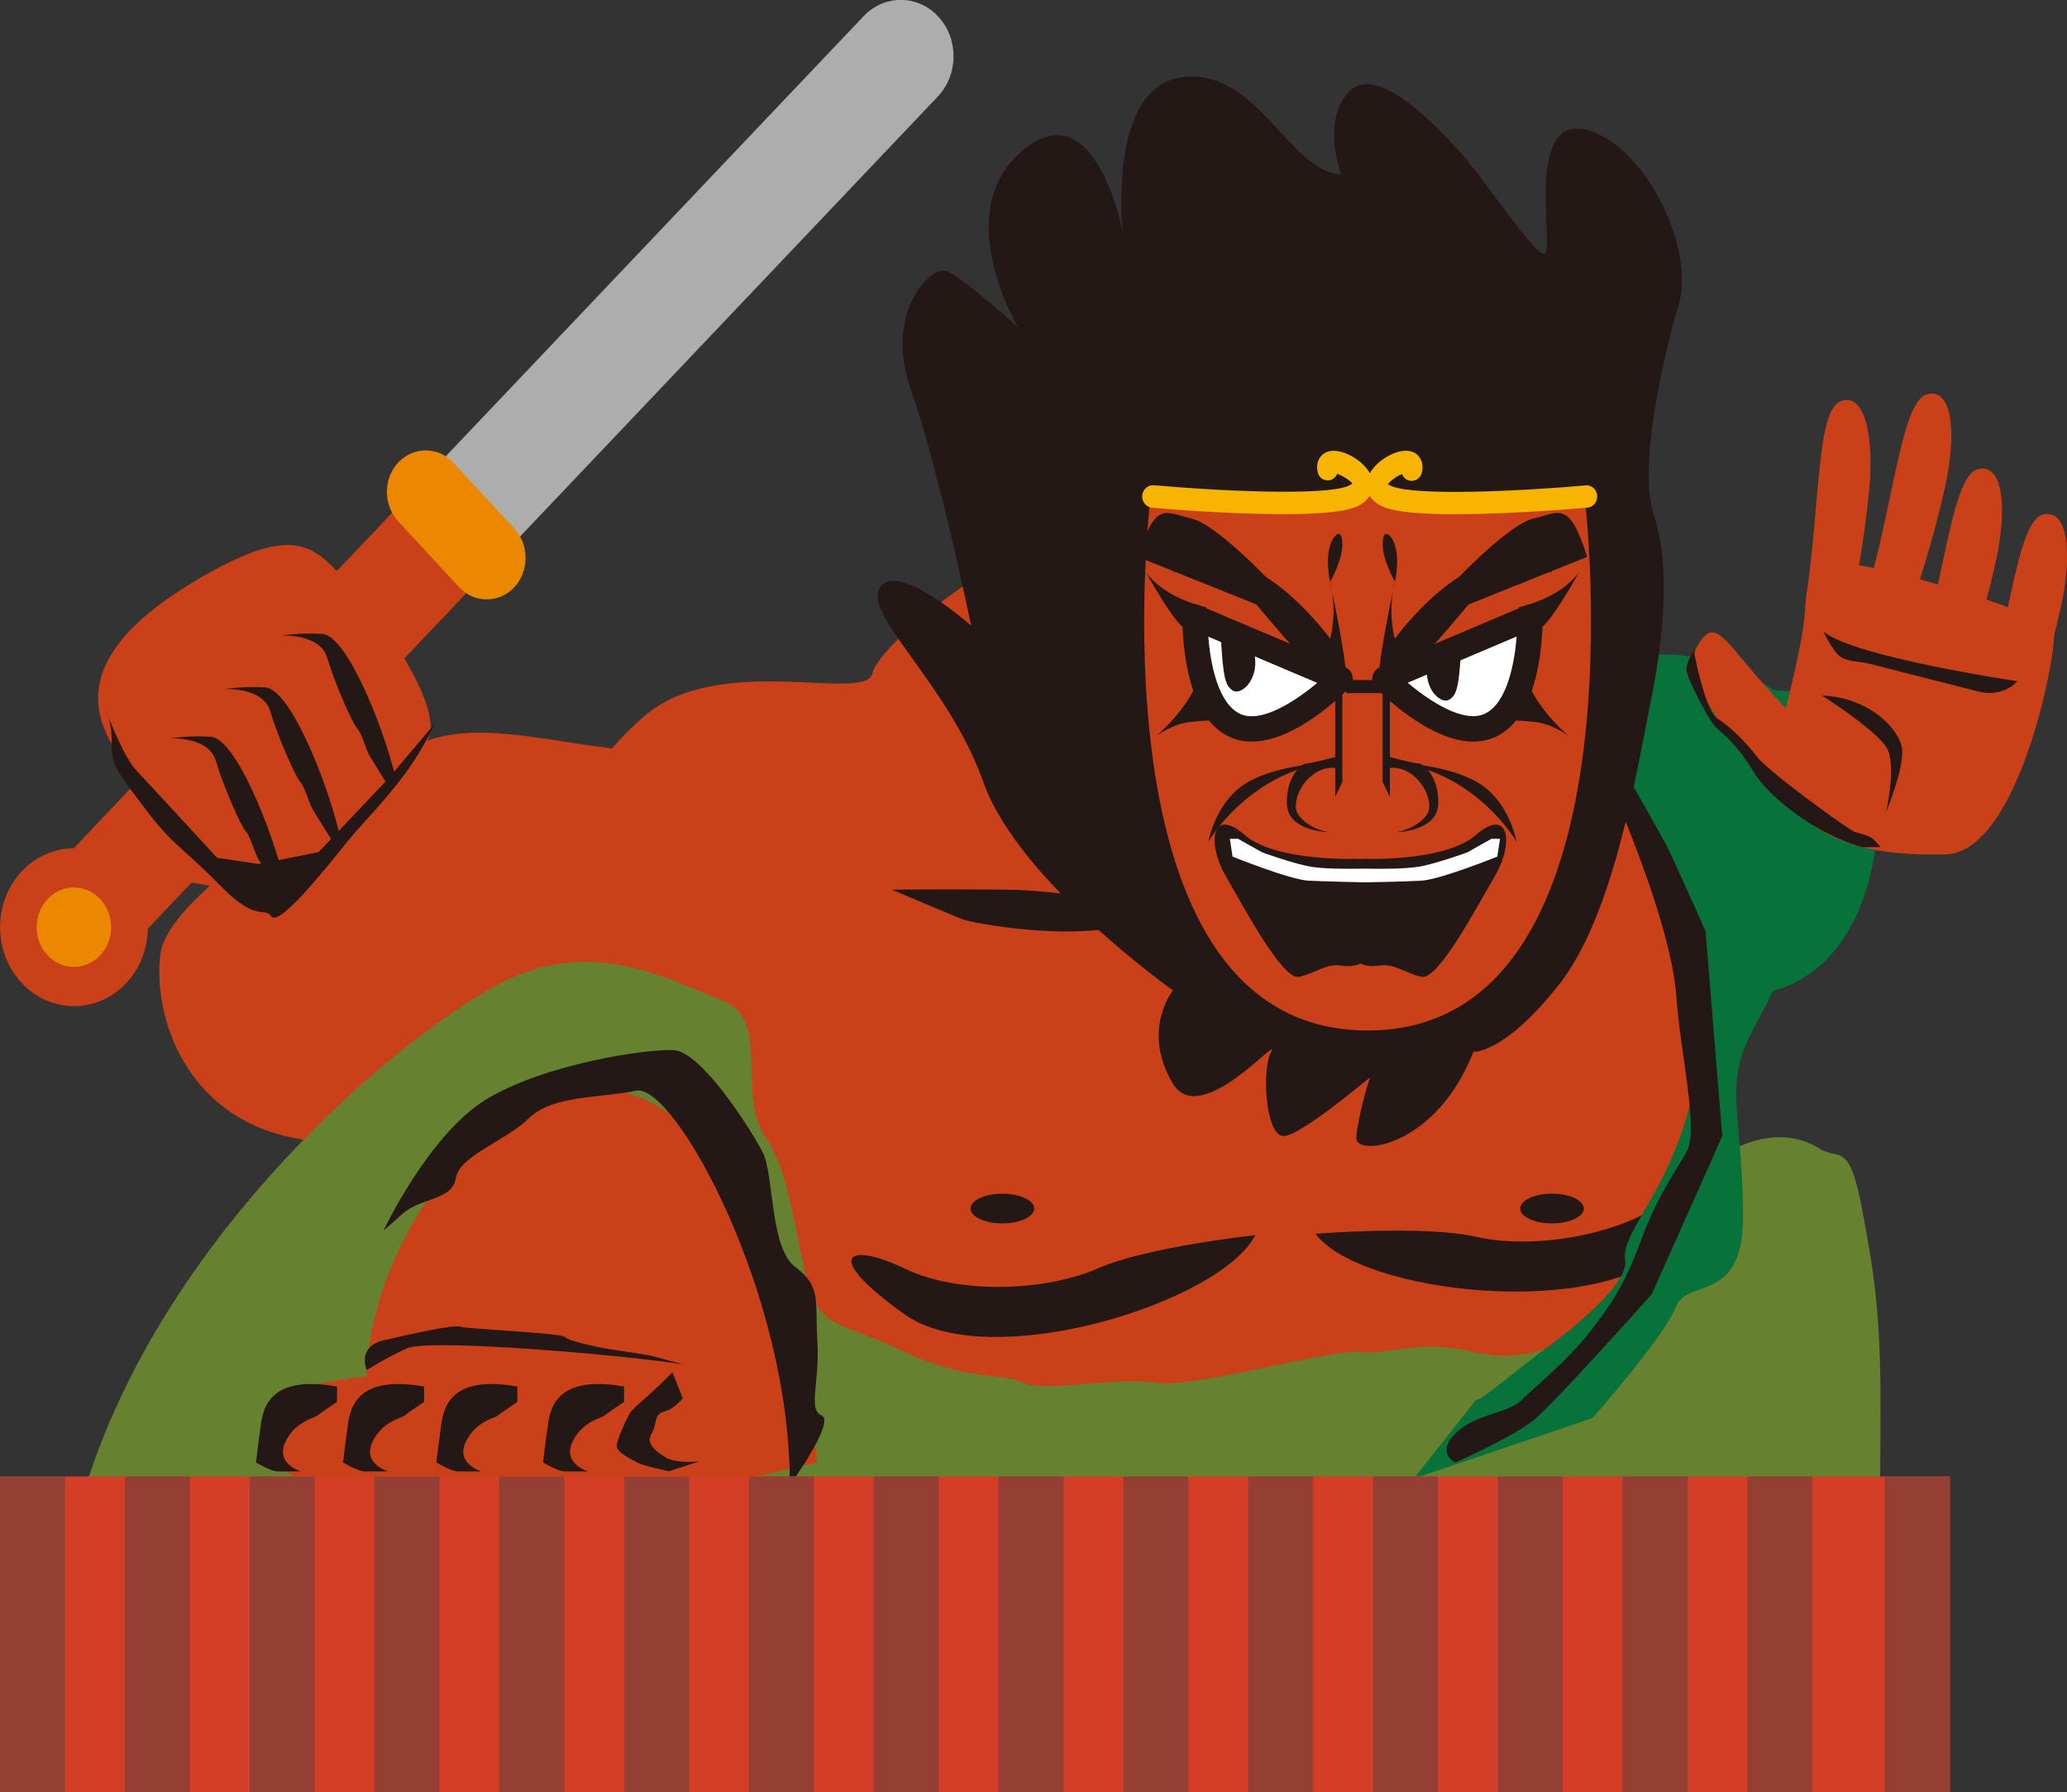 <?xml version="1.0" encoding="UTF-8"?>
<svg id="_レイヤー_2" data-name="レイヤー 2" xmlns="http://www.w3.org/2000/svg" viewBox="0 0 139.11 120.6">
  <rect x="0" y="0" width="139.11" height="120.6" fill="#333333" stroke="none"/>
  <defs>
    <style>
      .cls-1 {
        fill: #231815;
      }

      .cls-2 {
        fill: #d43e27;
      }

      .cls-3 {
        fill: #953e33;
      }

      .cls-4 {
        fill: #fff;
      }

      .cls-5 {
        fill: #668130;
      }

      .cls-6 {
        fill: #adadad;
      }

      .cls-7 {
        fill: #f7b400;
      }

      .cls-8 {
        fill: #077239;
      }

      .cls-9 {
        fill: #c94019;
      }

      .cls-10 {
        fill: #ec8800;
      }
    </style>
  </defs>
  <g id="_レイヤー_1-2" data-name="レイヤー 1">
    <g>
      <path class="cls-8" d="M104,48.31c6.49-8.36,15.39-1.86,15.39-1.86,0,0,7.16-.09,7.16,6.04,0,21.54-18.01,13.53-19.04,11.21s-3.51-15.39-3.51-15.39Z"/>
      <path class="cls-9" d="M80.43,33.33c-10.6.74-21.27,9.89-21.71,11.96-.44,2.07-10.25-1.51-15.39,2.92-5.14,4.44-11.86,15.38-4.84,23.52,7.03,8.14,10.57,26.97,33.96,25.24,23.39-1.73,42.43-5.11,43.14-18.51.71-13.39-6.32-38.8-6.32-38.8l-28.85-6.34Z"/>
      <path class="cls-1" d="M84.48,83.11c-2.34,4.57-17.93,9.38-23.6,5.33-5.67-4.05-3.78-4.9,0-3.08,3.78,1.81,9.65,1.47,12.98,0,3.33-1.47,10.63-2.25,10.63-2.25Z"/>
      <path class="cls-1" d="M69.6,81.32c0,.55-.96,1-2.14,1s-2.14-.45-2.14-1,.96-1,2.14-1,2.14.45,2.14,1Z"/>
      <path class="cls-1" d="M88.54,83.03c3.06,4.05,19.21,5.85,24.12.79,4.91-5.05,2.91-5.53-.51-3.04-3.42,2.5-9.25,3.26-12.77,2.45-3.52-.81-10.83-.21-10.83-.21Z"/>
      <path class="cls-1" d="M102.31,81.32c0,.55.96,1,2.14,1s2.14-.45,2.14-1-.96-1-2.14-1-2.14.45-2.14,1Z"/>
      <g>
        <g>
          <path class="cls-6" d="M63.12,6.49c1.39-1.47,1.41-3.88.03-5.37-1.37-1.49-3.64-1.5-5.03-.03l-28.25,29.75,5,5.4L63.12,6.49Z"/>
          <path class="cls-9" d="M29.87,30.84L3.46,58.66c-1.39,1.47-1.41,3.88-.03,5.37,1.37,1.49,3.64,1.5,5.03.03l26.41-27.82-5-5.4Z"/>
        </g>
        <path class="cls-9" d="M8.48,66.17c-1.96,2.06-5.11,2.04-7.04-.05-1.93-2.09-1.91-5.45.04-7.51,1.96-2.06,5.11-2.04,7.04.05,1.93,2.09,1.91,5.45-.04,7.51Z"/>
        <path class="cls-10" d="M30.89,39.5l-4.1-4.43c-1.01-1.1-1-2.88.02-3.96h0c1.03-1.08,2.7-1.07,3.71.03l4.1,4.43c1.01,1.1,1,2.88-.02,3.96h0c-1.03,1.08-2.7,1.07-3.71-.03Z"/>
        <path class="cls-10" d="M6.74,64.29c-.99,1.04-2.57,1.03-3.55-.02-.97-1.05-.96-2.75.02-3.78.99-1.04,2.57-1.03,3.55.02.97,1.05.96,2.75-.02,3.78Z"/>
      </g>
      <path class="cls-9" d="M44.57,50.53c-6.17.15-12.76-2.85-17.25.01-4.49,2.86-16.06,9.49-16.54,13.74-.47,4.24,1.78,10.81,8.86,12.26,7.08,1.45,20.38,3.77,20.38,3.77l13.42-16.04-8.87-13.75Z"/>
      <g>
        <path class="cls-9" d="M119.04,51.95c2.36,4.83,6.9,5.66,11.89,5.54,4.99-.12,7.55-13.81,7.29-14.98-.25-1.17-10.82-4.23-13.32-4.5-2.5-.27-3.29.17-3.42,3.03s-2.45,10.91-2.45,10.91Z"/>
        <path class="cls-9" d="M123.02,50.37c-6.77-5.93-7.23-9.67-8.8-6.88-1.57,2.79,5.15,9.49,6.14,10.52,1,1.03,2.65-3.64,2.65-3.64Z"/>
        <path class="cls-9" d="M121.58,40.05c.92-6.4.7-12.42,2.29-13.05,1.6-.63,2.29,2.26,1.92,6.05-.37,3.79-1.02,6.81-1.02,6.81l-3.2.19Z"/>
        <path class="cls-9" d="M125.87,39.14c1.69-6.22,2.19-12.22,3.85-12.62,1.66-.4,2,2.55,1.18,6.26-.82,3.71-1.83,6.61-1.83,6.61l-3.19-.26Z"/>
        <path class="cls-9" d="M129.28,44.18c1.69-6.22,2.19-12.22,3.85-12.62,1.66-.4,2,2.55,1.18,6.26-.82,3.71-1.83,6.61-1.83,6.61l-3.19-.26Z"/>
        <path class="cls-9" d="M133.66,47.24c1.69-6.22,2.19-12.22,3.85-12.62,1.66-.4,2,2.55,1.18,6.26-.82,3.71-1.83,6.61-1.83,6.61l-3.19-.26Z"/>
        <path class="cls-1" d="M122.74,42.51c2.08,1.71,13.03,3.33,13.03,3.33,0,0-.94,1.12-2.63.69-1.69-.43-6.85-1.75-7.41-1.89-.55-.14-1.41-.09-1.92-.49s-1.08-1.64-1.08-1.64Z"/>
        <path class="cls-1" d="M122.63,46.8c3.2.13,5.23,2.29,5.38,3.59.15,1.31-1.08,4.26-1.08,4.26,0,0,.74-3.17.04-4.34-.7-1.18-4.34-3.51-4.34-3.51Z"/>
      </g>
      <path class="cls-5" d="M5.52,100.85c5.43-18.64,23.2-32.57,29.03-35.11,5.83-2.54,10.73.31,14.06,1.57,3.33,1.26.92,6.41,2.93,9.23,2.01,2.82,2.25,9.68,3.43,11.29,1.18,1.61,1.65,1.15,5.91,3.14,4.25,1.99,6.69,1.4,7.95,2.07,1.26.68,6.58-.42,9,0,2.42.42,11.79-2.31,13.72-2.07,1.93.23,3.65-.89,7.62,0,3.97.89,5.26-.99,6.4,0,1.14.99,8.71-12.48,11.18-13.69,2.48-1.2,4.41-.81,5.69,0,1.28.81,1.99-.53,2.82,3.79.83,4.33,1.3,7.1,1.3,13.4,0,6.3-.13,9.09.17,9.84.3.75-121.2-3.46-121.2-3.46Z"/>
      <path class="cls-9" d="M54.97,98.41c-1.18-17.03-9.64-27.58-17.58-24.7-7.94,2.88-12.19,11.98-12.66,17.89-.47,5.91-2.36,10.52-2.36,10.52,0,0,3.91,1.94,4.96,2.19,1.05.25,27.64-5.9,27.64-5.9Z"/>
      <path class="cls-1" d="M53.15,99.92c.07-12.86-7.78-27.05-10.33-26.53-2.55.52-5.64.3-7.22,1.85s-4.68,2.52-4.92,4.03c-.24,1.51-2.33,1.29-3.6,2.41l-1.27,1.13s3.04-6.48,6.92-8.84c3.88-2.36,10.72-3.4,12.6-3.31,1.88.09,5.22,5.36,6,6.88.78,1.52.46,6.43,2.21,7.73s1.3,2.27,1.47,5.01c.17,2.74-.66,4.58.29,4.97s-2.14,4.68-2.14,4.68Z"/>
      <path class="cls-8" d="M107.17,49.29c6.83,12.1,8,14.91,7.04,22.48-.97,7.57-5.21,11.01-4.84,13.01.37,2-5.87,6.34-5.87,6.34,0,0-3.68,2.94-3.92,3.01l-.25.07-4.18,5.29,12.03-4.07s4.88-5.54,5.61-7.49c.73-1.95,4.54-.16,4.52-6.07-.03-5.91-1.01-8.35,0-11.09s3.54-5.44,2.18-7.82c-1.36-2.38-2.64-12.92-2.64-12.92l-3.56-2.74-3.92-5.06s-1.28-.69-2.21,0c-.92.69,0,7.08,0,7.08Z"/>
      <g>
        <path class="cls-1" d="M99.16,70.77c-2.52,6.46-7.96,7.09-7.88,5.78.08-1.31.84-3.89.92-4.03.08-.14-4.66,3.95-5.83,3.92-1.18-.03-1.49-4.42-.82-5.67.67-1.26-4.76,5.22-6.61,2.15-2.16-3.59,0-6.28,0-6.28,0,0-10.4-7.36-12.75-13.99-2.34-6.64-8.15-11.29-6.97-13.12,1.18-1.83,6.14,2.57,6.14,2.57,0,0-2.19-10.6-4.04-15.81-1.85-5.21,1.26-8.26,2.23-8.09s4.96,3.83,4.96,3.83c0,0-4.63-7.8.32-11.91,4.94-4.11,6.73,5.52,6.73,5.52,0,0-1.08-9.84,4.02-10.45,5.09-.61,7.15,6.37,10.68,6.55,0,0-1.35-3.54.5-5.54,1.85-2,5.72,2.1,7.4,3.91,1.68,1.81,5.29,7.41,5.84,6.94.55-.47-1.33-9.21,2.64-8.34,3.97.87,7.5,7.92,6.33,11.84-1.18,3.92-2.69,11.08-1.68,14.05,1.01,2.97.84,7.46-.17,12.48-1.01,5.02-2.52,14.53-6.22,19.2s-5.73,4.49-5.73,4.49Z"/>
        <path class="cls-9" d="M77.44,33.33h29.2s4.38,36.01-14.6,36.01-14.6-36.01-14.6-36.01Z"/>
        <path class="cls-7" d="M106.74,32.66c-4.38.39-11.48.73-13.09.05-.13-.05-.2-.1-.24-.11.12-.23.6-.57.95-.7.09.22.26.39.49.44.38.09.76-.16.85-.57.16-.76-.24-1.25-.71-1.39-.86-.26-2.27.52-2.8,1.46-.52-.93-1.93-1.71-2.8-1.46-.47.14-.88.63-.71,1.39.09.4.45.62.81.54.23-.04.41-.21.5-.43.39.13.95.51,1.02.65,0,0-.06.08-.28.17-1.61.68-8.71.34-13.09-.05-.38-.02-.73.27-.77.69-.03.42.26.78.65.82.73.07,5.12.44,8.84.44,2.11,0,4.01-.12,4.89-.49.46-.19.75-.46.93-.74.18.28.47.55.93.74.88.37,2.78.5,4.89.49,3.72,0,8.11-.38,8.84-.44.39-.04.68-.4.65-.82-.03-.41-.38-.71-.77-.69Z"/>
        <polygon class="cls-1" points="89.86 45.76 95.65 45.76 94.82 46.64 90.64 46.64 89.86 45.76"/>
        <path class="cls-1" d="M99.32,56.19c-1.67,1.45-5.48,1.62-7.28,1.61v-.02s-.19.01-.49.02c-.3,0-.49-.02-.49-.02v.02c-1.8,0-5.61-.16-7.28-1.61-2.23-1.94-2.58.51-1.29,2.75,1.3,2.24,3.84,7.04,4.95,6.79,1.11-.25,1.83-.94,2.9-.75.51.09.92-.01,1.21-.14.29.12.69.22,1.21.14,1.07-.19,1.79.5,2.9.75,1.11.25,3.65-4.56,4.95-6.79,1.3-2.24.95-4.69-1.29-2.75Z"/>
        <g>
          <path class="cls-1" d="M89.52,39.14c.51,2.11,0,3.84,0,3.84,0,0-4.16-5.73-7.81-5.08-3.65.65-2.64.59-2.64.59,0,0,3.24-.54,5.27,1.92,2.03,2.46,6.19,7.33,6.29,5.81.1-1.51-1.12-7.08-1.12-7.08Z"/>
          <g>
            <g>
              <path class="cls-4" d="M80.43,41.53l9.77,4.14s-4.32,4.45-7.11,3.12c-2.79-1.33-2.66-7.27-2.66-7.27Z"/>
              <path class="cls-1" d="M84.24,49.9c-.52,0-1.03-.1-1.52-.33-1.42-.67-2.37-2.27-2.84-4.74-.33-1.72-.3-3.25-.3-3.31,0-.28.15-.54.39-.7.24-.15.54-.18.79-.07l9.77,4.14c.26.11.45.34.5.62.06.28-.03.56-.22.76-.41.43-3.62,3.63-6.57,3.63ZM81.32,42.84c.14,1.84.66,4.49,2.13,5.19,1.43.68,3.77-.88,5.2-2.08l-7.33-3.11Z"/>
            </g>
            <path class="cls-1" d="M82.16,42.84c.16,2.87.32,3.34.84,3.64.52.3,1.69-.69,1.45-2.32-.24-1.63-2.29-1.33-2.29-1.33Z"/>
            <path class="cls-1" d="M80.82,44.01c.45,2.63-3,5.51-3,5.51,0,0,1.07-.81,2.27-.94,1.2-.13,2.05-.13,2.05-.13l-1.33-4.44Z"/>
            <path class="cls-1" d="M77.11,38.49c1.33,1.83,4.06,2.37,4.06,2.37,0,0-.41,1.61-1.18,1.56s-2.88-3.94-2.88-3.94Z"/>
          </g>
          <path class="cls-1" d="M89.71,36.25c-.63,1.09-.19,2.89-.19,2.89,0,0,.88-1.51.82-2.64-.07-1.13-.63-.25-.63-.25Z"/>
          <polygon class="cls-1" points="89.86 45.76 89.86 53.62 90.34 52.62 90.34 46.14 89.86 45.76"/>
          <path class="cls-1" d="M90.1,51.71c-1.99-.43-3.42,2.21-2.7,3.15s1.98,1.13,1.98,1.13c0,0-2.7-.05-2.77-1.87-.08-1.82.98-2.75,1.32-2.75s1.93-.43,1.93-.43l.24.78Z"/>
          <path class="cls-1" d="M89.13,51.33c-5.28.89-7.8,5.3-7.8,5.3,0,0,.42-2.47,2.32-3.79,1.9-1.33,5.49-1.51,5.49-1.51Z"/>
        </g>
        <g>
          <path class="cls-1" d="M93.87,39.14c-.51,2.11,0,3.84,0,3.84,0,0,4.16-5.73,7.81-5.08,3.65.65,2.64.59,2.64.59,0,0-3.24-.54-5.27,1.92-2.03,2.46-6.19,7.33-6.29,5.81-.1-1.51,1.12-7.08,1.12-7.08Z"/>
          <g>
            <g>
              <path class="cls-4" d="M102.97,41.53l-9.77,4.14s4.32,4.45,7.11,3.12c2.79-1.33,2.66-7.27,2.66-7.27Z"/>
              <path class="cls-1" d="M99.16,49.9c-2.95,0-6.16-3.2-6.57-3.63-.2-.2-.28-.49-.22-.76.06-.28.24-.51.5-.62l9.77-4.14c.26-.11.56-.08.79.07.24.15.38.41.39.7,0,.06.03,1.59-.3,3.31-.47,2.47-1.43,4.07-2.84,4.74-.49.23-1,.33-1.52.33ZM94.74,45.94c1.43,1.21,3.77,2.77,5.2,2.08,1.47-.7,1.99-3.35,2.13-5.19l-7.33,3.11Z"/>
            </g>
            <path class="cls-1" d="M98.35,43.45c-.16,2.87-.32,3.34-.84,3.64-.52.3-1.69-.69-1.45-2.32.24-1.63,2.29-1.33,2.29-1.33Z"/>
            <path class="cls-1" d="M102.57,44.01c-.45,2.63,3,5.51,3,5.51,0,0-1.07-.81-2.27-.94-1.2-.13-2.05-.13-2.05-.13l1.33-4.44Z"/>
            <path class="cls-1" d="M106.28,38.49c-1.33,1.83-4.06,2.37-4.06,2.37,0,0,.41,1.61,1.18,1.56s2.88-3.94,2.88-3.94Z"/>
          </g>
          <path class="cls-1" d="M93.69,36.25c.63,1.09.19,2.89.19,2.89,0,0-.88-1.51-.82-2.64.07-1.13.63-.25.63-.25Z"/>
          <polygon class="cls-1" points="93.54 45.76 93.54 53.62 93.05 52.62 93.05 46.14 93.54 45.76"/>
          <path class="cls-1" d="M93.3,51.71c1.99-.43,3.42,2.21,2.7,3.15-.72.93-1.98,1.13-1.98,1.13,0,0,2.7-.05,2.77-1.87.08-1.82-.98-2.75-1.32-2.75s-1.93-.43-1.93-.43l-.24.78Z"/>
          <path class="cls-1" d="M94.26,51.33c5.28.89,7.8,5.3,7.8,5.3,0,0-.42-2.47-2.32-3.79-1.9-1.33-5.49-1.51-5.49-1.51Z"/>
        </g>
        <path class="cls-4" d="M100.38,56.44s-1.48.82-1.58.89c-.1.06-2.35.84-3.32.99-.97.15-2.31.15-3.63.13-1.32.02-2.67.02-3.63-.13-.97-.15-3.22-.93-3.32-.99-.1-.06-1.58-.89-1.58-.89h-.55l.18,1.2s3.87,1.56,5.12,1.62c1.24.06,3.79.11,3.79.11,0,0,2.55-.04,3.79-.11,1.24-.06,5.12-1.62,5.12-1.62l.18-1.2h-.55Z"/>
        <path class="cls-1" d="M76.57,37.48c1.22-3.84,1.84-3,3.61-2.59s5.59,4.53,5.59,4.53v1.74l-9.2-3.69Z"/>
        <path class="cls-1" d="M106.82,37.48c-1.22-3.84-1.84-3-3.61-2.59-1.77.41-5.59,4.53-5.59,4.53v1.74l9.2-3.69Z"/>
      </g>
      <g>
        <g>
          <path class="cls-9" d="M13.29,38.99c6.97-4.09,8-2.09,10.61.82,2.61,2.91,6.3,8.58,4.69,10.26-1.62,1.68-4.52,6.26-4.52,6.26l-5.71,4.41s-4.17-1.29-5.75-1.37c-1.58-.07-3.06-4.04-2.92-5.79.14-1.75-9.03-7.18,3.6-14.58Z"/>
          <path class="cls-1" d="M26.67,52.48c-.93-3.81-3.36-9.74-5-9.83-1.64-.08-2.73.12-2.73.12,0,0,2.6-.17,3.09,1.52.5,1.69,1.69,4.4,2.02,4.74.32.35.57,1.41.84,1.86.27.45,1.36,2.19,1.36,2.19l.43-.6Z"/>
          <path class="cls-1" d="M22.84,56.08c-.93-3.81-3.36-9.74-5-9.83-1.64-.08-2.73.12-2.73.12,0,0,2.6-.17,3.09,1.52.5,1.69,1.69,4.4,2.02,4.74.32.35.57,1.41.84,1.86.27.45,1.36,2.19,1.36,2.19l.43-.6Z"/>
          <path class="cls-1" d="M19.17,59.4c-.93-3.81-3.36-9.74-5-9.83-1.64-.08-2.73.12-2.73.12,0,0,2.6-.17,3.09,1.52.5,1.69,1.69,4.4,2.02,4.74.32.35.57,1.41.84,1.86.27.45,1.36,2.19,1.36,2.19l.43-.6Z"/>
        </g>
        <path class="cls-1" d="M29.26,48.7c-1.79,3.82-4.36,6.03-5.99,8.06-1.62,2.03-4.53,5.61-5.02,4.9s-.93.49-3.44-2.08c-2.52-2.58-3.15-2.66-4.97-5.07-1.82-2.42-2.37-2.96-2.33-4.46.04-1.5-.38-2.25-.38-2.25,0,0,1.15,3.11,2.04,4.04.89.93,5.44,5.88,5.44,5.88l2.8.42,4.03-.8,4.62-4.87,3.2-3.78Z"/>
      </g>
      <path class="cls-1" d="M77.11,61.9c-4.64,1.68-11.81.13-12.21,0-.4-.13-4.88-2.04-4.88-2.04,0,0,3.76-.03,7.45,0,3.69.03,7.01.75,7.01.75l2.64,1.29Z"/>
      <path class="cls-1" d="M125.32,57c-3.23-.89-6.36-3.48-7.28-5.03-.92-1.55-1.9-2.49-2.45-2.92-.56-.43-2.1-3.52-2.1-4.01s.5-1.26.5-1.26c0,0,.75,4.07,1.6,4.58.85.51,1.88,1.55,2.67,2.58.79,1.02,6.25,4.97,6.58,5.05s1.01.26,1.22.46c.21.2.49.55.49.55h-1.23Z"/>
      <path class="cls-1" d="M106.96,49.57c3.49,7.69,5.62,13.93,5.86,17.5.24,3.57,1.52,8.98.7,10.42-.82,1.44-2,3.02-3.14,6.13-1.14,3.11-2.16,4.4-3.46,6.1-1.3,1.69-3.62,3.61-4.53,4.5-.91.89-3.14.92-4.45,2.25-1.31,1.32,0,1.95,0,1.95,0,0,3.97-1.77,5.35-2.92,1.38-1.15,7.87-8.41,7.87-8.41l4.75-10.64-1.13-13.8s-2.18-4.9-2.6-5.71c-.42-.82-2.58-4.59-2.58-4.59l-2.64-2.76Z"/>
      <path class="cls-9" d="M42.98,94.93c-5.08-4.39-19.48-2.32-21.54-1.81-2.06.52-3.99,3.41-3.63,4.65.36,1.24,1.63,1.23,2.37,1.71.74.48,4.89.27,8.28.44,3.39.17,6.81.22,8.12,0,1.32-.22,3.58-.92,4.57-.92s5.27-.6,5.27-.6l-3.44-3.48Z"/>
      <path class="cls-1" d="M42,93.3c-4.87-.87-5.01,1.8-5.16,2.83-.15,1.03-.29,2.28-.29,2.28,0,0,1,.6,1.47.6h1.55s-1.7-.51-1.07-1.93c.63-1.42,1.97-1.66,2.15-1.81s1.35-.94,1.35-.94v-1.02Z"/>
      <path class="cls-1" d="M34.82,93.3c-4.87-.87-5.01,1.8-5.16,2.83-.15,1.03-.29,2.28-.29,2.28,0,0,1,.6,1.47.6h1.55s-1.7-.51-1.07-1.93c.63-1.42,1.97-1.66,2.15-1.81s1.35-.94,1.35-.94v-1.02Z"/>
      <path class="cls-1" d="M28.54,93.3c-4.87-.87-5.01,1.8-5.16,2.83-.15,1.03-.29,2.28-.29,2.28,0,0,1,.6,1.47.6h1.55s-1.7-.51-1.07-1.93c.63-1.42,1.97-1.66,2.15-1.81s1.35-.94,1.35-.94v-1.02Z"/>
      <path class="cls-1" d="M22.68,93.3c-4.87-.87-5.01,1.8-5.16,2.83-.15,1.03-.29,2.28-.29,2.28,0,0,1,.6,1.47.6h1.55s-1.7-.51-1.07-1.93c.63-1.42,1.97-1.66,2.15-1.81s1.35-.94,1.35-.94v-1.02Z"/>
      <path class="cls-1" d="M45.25,92.34c-1.05,1.12-2.69,2.45-2.84,2.71-.15.27-.95,1.86-.9,2.29.05.43,1,.85,1.35,1.06s2.14.6,2.14.6l2.04-.66s-1.55.16-2.24-.27c-.7-.43-1.35-.96-.95-1.6.4-.64.1-1.28.85-1.49.75-.21,1.25-.9,1.25-.9l-.7-1.76Z"/>
      <path class="cls-1" d="M45.97,91.81c-3.53-.59-17.07-1.78-18.59-1.08-1.52.7-2.7,1.46-2.7,1.46,0,0-.69-1.56,1.13-2,1.82-.43,4.77-1.08,5.17-.92.41.16,6.85.42,7.05.7s2.61.75,2.61.75l3.17.5,2.16.59Z"/>
      <g>
        <rect class="cls-2" x="0" y="99.35" width="131.23" height="21.26"/>
        <rect class="cls-3" x="0" y="99.35" width="4.38" height="21.26"/>
        <rect class="cls-3" x="8.4" y="99.35" width="4.38" height="21.26"/>
        <rect class="cls-3" x="16.8" y="99.35" width="4.38" height="21.26"/>
        <rect class="cls-3" x="25.2" y="99.35" width="4.38" height="21.26"/>
        <rect class="cls-3" x="33.6" y="99.35" width="4.38" height="21.26"/>
        <rect class="cls-3" x="42" y="99.35" width="4.38" height="21.26"/>
        <rect class="cls-3" x="50.4" y="99.35" width="4.38" height="21.26"/>
        <rect class="cls-3" x="58.8" y="99.35" width="4.38" height="21.26"/>
        <rect class="cls-3" x="67.2" y="99.35" width="4.38" height="21.26"/>
        <rect class="cls-3" x="75.6" y="99.35" width="4.38" height="21.26"/>
        <rect class="cls-3" x="84" y="99.35" width="4.38" height="21.26"/>
        <rect class="cls-3" x="92.4" y="99.35" width="4.38" height="21.26"/>
        <rect class="cls-3" x="100.8" y="99.35" width="4.38" height="21.26"/>
        <rect class="cls-3" x="109.2" y="99.35" width="4.38" height="21.26"/>
        <rect class="cls-3" x="117.6" y="99.35" width="4.38" height="21.26"/>
        <rect class="cls-3" x="126.85" y="99.35" width="4.38" height="21.26"/>
      </g>
    </g>
  </g>
</svg>